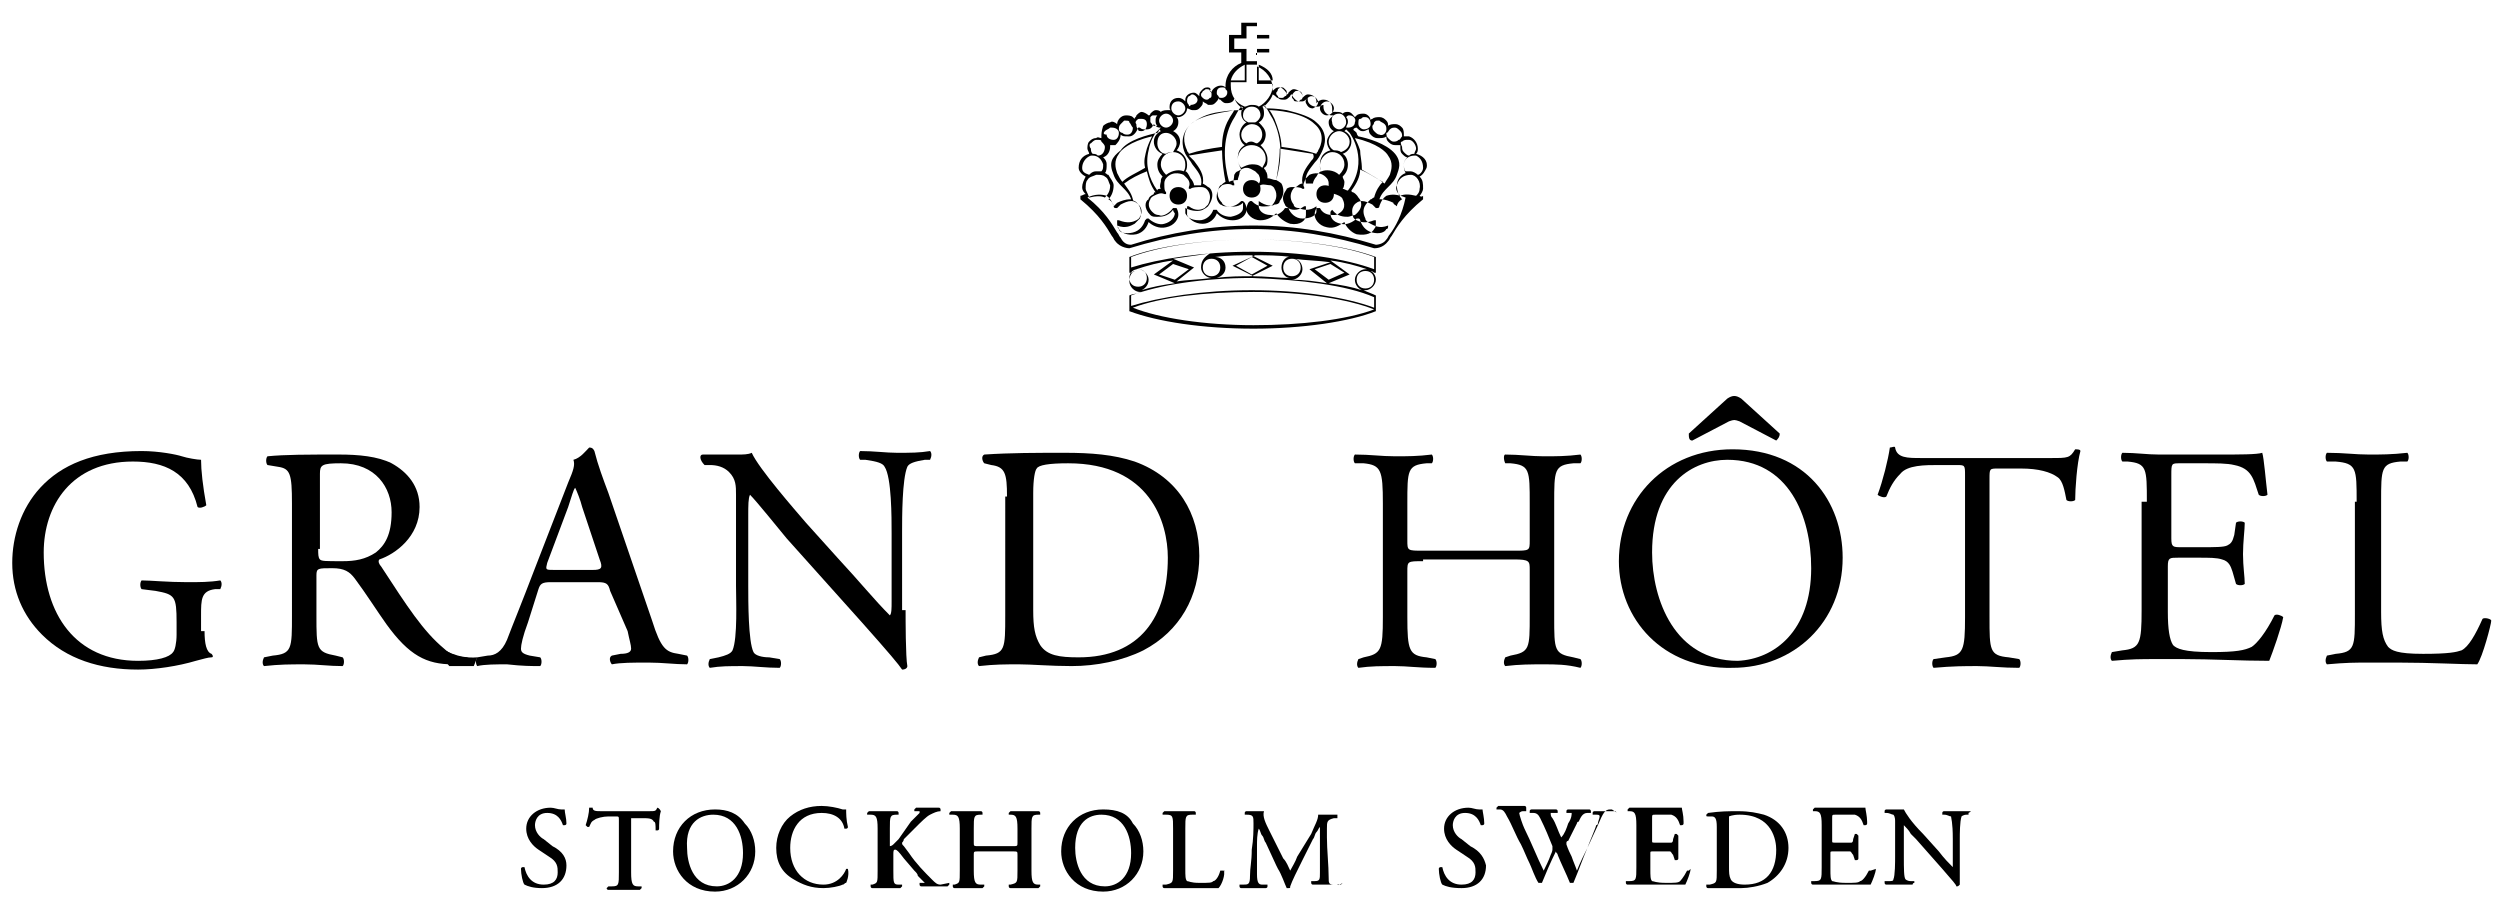<?xml version="1.0" encoding="utf-8"?>
<!-- Generator: Adobe Illustrator 22.1.0, SVG Export Plug-In . SVG Version: 6.00 Build 0)  -->
<svg version="1.1" id="Layer_1" xmlns="http://www.w3.org/2000/svg" xmlns:xlink="http://www.w3.org/1999/xlink" x="0px" y="0px"
	 viewBox="0 0 143 52" style="enable-background:new 0 0 143 52;" xml:space="preserve">
<path d="M31.6,48.4L31.1,48c-0.2-0.1-0.5-0.4-0.5-0.8c0-0.2,0.1-0.7,0.7-0.7c0.6,0,0.8,0.4,0.9,0.7l0,0c0,0,0.1,0,0.1,0
	c0,0,0.1,0,0.1-0.1l0,0v0c0-0.3-0.1-0.6-0.1-0.8l0,0h0c0,0-0.1,0-0.2,0c-0.2,0-0.4-0.1-0.6-0.1c-0.8,0-1.4,0.5-1.4,1.2
	c0,0.6,0.4,1,0.7,1.2l0.6,0.4c0.5,0.3,0.5,0.6,0.5,0.9c0,0.4-0.2,0.7-0.8,0.7c-0.7,0-1-0.5-1.1-1l0,0c0,0,0,0-0.1,0c0,0,0,0,0,0
	c0,0-0.1,0-0.1,0.1l0,0v0c0,0.3,0.1,0.8,0.2,0.9l0,0l0,0c0.2,0.1,0.5,0.2,1,0.2c0.9,0,1.4-0.5,1.4-1.3
	C32.4,49.1,32.2,48.7,31.6,48.4"/>
<path d="M37.6,46.2L37.6,46.2L37.6,46.2c-0.1,0.2-0.1,0.2-0.5,0.2h-2.7h0c-0.3,0-0.5,0-0.5-0.2l0,0l0,0c0,0-0.1,0-0.2,0l0,0l0,0
	c0,0.3-0.1,0.7-0.2,1l0,0l0,0c0,0,0.1,0.1,0.1,0.1c0,0,0.1,0,0.1,0l0,0l0,0c0.1-0.2,0.1-0.3,0.3-0.4c0.1-0.1,0.5-0.2,0.8-0.2h0.4
	c0.2,0,0.2,0,0.2,0.2v3c0,0.7,0,0.8-0.4,0.8l-0.2,0l0,0c0,0-0.1,0.1-0.1,0.1c0,0,0,0.1,0.1,0.1l0,0c0.4,0,0.7,0,0.9,0
	c0.3,0,0.5,0,0.9,0h0l0,0c0,0,0.1-0.1,0.1-0.1c0-0.1,0-0.1,0-0.1l-0.2,0c-0.3,0-0.4-0.1-0.4-0.8v-3c0-0.1,0-0.1,0-0.1
	c0,0,0.1,0,0.1,0h0.5c0.4,0,0.6,0,0.7,0.2c0.1,0,0.1,0.2,0.1,0.5l0,0l0,0c0,0,0.1,0,0.1,0c0,0,0.1,0,0.1-0.1l0,0l0,0
	c0-0.2,0-0.7,0.1-1l0,0l0,0C37.7,46.2,37.6,46.2,37.6,46.2"/>
<path d="M40.8,46.6c1.3,0,1.7,1.2,1.7,2.2c0,1.4-0.8,1.9-1.5,1.9c-1.4,0-1.7-1.4-1.7-2.2C39.2,47,40.1,46.6,40.8,46.6 M40.9,46.3
	c-1.4,0-2.4,1-2.4,2.4c0,1.1,0.8,2.3,2.4,2.3c1.3,0,2.3-1,2.3-2.3c0-0.6-0.2-1.2-0.6-1.6C42.2,46.5,41.6,46.3,40.9,46.3"/>
<path d="M48.5,49.7c0,0-0.1,0-0.1,0l0,0l0,0c-0.1,0.3-0.5,0.9-1.3,0.9c-1.1,0-1.9-0.8-1.9-2.1c0-1,0.5-2,1.8-2
	c0.7,0,1.2,0.3,1.3,0.9l0,0l0,0c0,0,0.1,0,0.1,0c0,0,0.1,0,0.1-0.1l0,0l0,0c-0.1-0.4-0.1-0.8-0.1-1l0,0l0,0c0,0-0.1,0-0.2,0l0,0
	c-0.3-0.1-0.8-0.2-1.2-0.2c-0.7,0-1.3,0.2-1.8,0.6c-0.5,0.4-0.8,1.1-0.8,1.8c0,0.8,0.3,1.4,1,1.8c0.5,0.3,1,0.5,1.7,0.5
	c0.4,0,0.9-0.1,1.1-0.2c0.1,0,0.1-0.1,0.2-0.1l0,0l0,0C48.4,50.5,48.6,50.1,48.5,49.7l0.1,0.1L48.5,49.7
	C48.6,49.7,48.6,49.7,48.5,49.7"/>
<path d="M53.8,50.6c-0.2,0-0.3-0.1-0.5-0.3c-0.4-0.4-0.9-0.9-1.3-1.5l-0.3-0.4c-0.1-0.1-0.1-0.1-0.1-0.2c0,0,0.1-0.1,0.1-0.2
	l0.6-0.6c0.4-0.4,0.7-0.7,0.9-0.8c0.2-0.1,0.4-0.2,0.6-0.2l0,0l0,0c0,0,0-0.1,0-0.1s0-0.1-0.1-0.1l0,0h0c-0.2,0-0.4,0-0.6,0
	c-0.2,0-0.5,0-0.7,0h0l0,0c0,0-0.1,0.1-0.1,0.1c0,0,0,0.1,0,0.1l0,0l0.2,0c0.1,0,0.1,0,0.1,0c0,0,0,0,0,0.1
	c-0.1,0.1-0.4,0.4-0.5,0.5L51.4,48c0,0-0.1,0.1-0.1,0.1c-0.1,0.1-0.2,0.2-0.2,0.2c0,0-0.1,0.1-0.2,0.1c0,0,0,0,0-0.2v-0.8
	c0-0.7,0-0.8,0.4-0.8l0.1,0l0,0c0,0,0-0.1,0-0.1c0,0,0-0.1-0.1-0.1l0,0h0c-0.3,0-0.5,0-0.8,0c-0.3,0-0.5,0-0.8,0h0l0,0
	c0,0-0.1,0.1-0.1,0.1c0,0.1,0,0.1,0,0.1l0,0l0.2,0c0.3,0,0.4,0.1,0.4,0.8v2.4c0,0.7,0,0.7-0.3,0.8l-0.1,0l0,0c0,0,0,0.1,0,0.1
	c0,0,0,0.1,0.1,0.1l0,0h0c0.3,0,0.5,0,0.8,0c0.3,0,0.5,0,0.8,0h0l0,0c0,0,0.1-0.1,0.1-0.1c0-0.1,0-0.1,0-0.1l-0.2,0
	c-0.3,0-0.3-0.1-0.3-0.8v-0.9c0-0.2,0-0.3,0.1-0.3c0.1,0,0.2,0.1,0.5,0.5l0.6,0.7c0.1,0.1,0.2,0.2,0.2,0.3c0.1,0.1,0.2,0.2,0.3,0.3
	l0,0c0,0,0.1,0.1,0.1,0.1c0,0,0,0-0.1,0l-0.2,0l0,0c0,0,0,0.1,0,0.1c0,0,0,0.1,0.1,0.1l0,0c0.3,0,0.5,0,0.8,0c0.3,0,0.6,0,0.7,0h0
	l0,0c0,0,0.1-0.1,0.1-0.1c0-0.1,0-0.1,0-0.1L53.8,50.6z"/>
<path d="M59.4,50.6c-0.3,0-0.4-0.1-0.4-0.8v-2.4c0-0.7,0-0.8,0.4-0.8l0.1,0h0l0,0c0,0,0-0.1,0-0.1c0,0,0-0.1-0.1-0.1l0,0h0
	c-0.3,0-0.5,0-0.8,0c-0.3,0-0.5,0-0.8,0h0l0,0c0,0-0.1,0.1-0.1,0.1c0,0.1,0,0.1,0,0.1l0.1,0c0.3,0,0.4,0.1,0.4,0.8v0.8
	c0,0.2,0,0.2-0.3,0.2h-1.9c-0.3,0-0.3,0-0.3-0.2v-0.8c0-0.7,0-0.8,0.4-0.8l0.1,0l0,0c0,0,0-0.1,0-0.1c0,0,0-0.1-0.1-0.1l0,0h0
	c-0.3,0-0.5,0-0.8,0c-0.2,0-0.3,0-0.5,0c-0.1,0-0.2,0-0.4,0l0,0c0,0-0.1,0.1-0.1,0.1c0,0.1,0,0.1,0,0.1l0,0l0.2,0
	c0.3,0,0.4,0.1,0.4,0.8v2.4c0,0.7,0,0.7-0.3,0.8l-0.1,0l0,0c0,0,0,0.1,0,0.1c0,0,0,0.1,0.1,0.1l0,0c0.1,0,0.2,0,0.3,0
	c0.2,0,0.3,0,0.5,0c0.2,0,0.5,0,0.8,0l0,0c0,0,0.1-0.1,0.1-0.1c0-0.1,0-0.1,0-0.1l-0.2,0c-0.3,0-0.4-0.1-0.4-0.8v-0.9
	c0-0.2,0-0.2,0.3-0.2h1.9c0.3,0,0.3,0,0.3,0.2v0.9c0,0.7,0,0.7-0.4,0.8l-0.1,0l0,0c0,0,0,0.1,0,0.1c0,0,0,0.1,0.1,0.1l0,0h0
	c0.3,0,0.5,0,0.8,0c0.3,0,0.5,0,0.8,0h0l0,0c0,0,0.1-0.1,0.1-0.1c0-0.1,0-0.1,0-0.1L59.4,50.6z"/>
<path d="M63,46.6c1.3,0,1.7,1.2,1.7,2.2c0,1.4-0.8,1.9-1.5,1.9c-1.4,0-1.7-1.4-1.7-2.2C61.5,47,62.3,46.6,63,46.6 M63.1,46.3
	c-1.4,0-2.4,1-2.4,2.4c0,1.1,0.8,2.3,2.4,2.3c1.3,0,2.3-1,2.3-2.3c0-0.6-0.2-1.2-0.6-1.6C64.5,46.5,63.9,46.3,63.1,46.3"/>
<path d="M70,49.8c-0.1,0-0.1,0-0.2,0l0,0c-0.1,0.4-0.3,0.6-0.4,0.6c-0.1,0.1-0.2,0.1-0.8,0.1c-0.5,0-0.6-0.1-0.7-0.1
	c-0.1-0.1-0.1-0.3-0.1-0.7v-2.3c0-0.7,0-0.8,0.4-0.8l0.2,0l0,0c0,0,0-0.1,0-0.1c0,0,0-0.1-0.1-0.1l0,0l0,0c-0.3,0-0.6,0-0.8,0
	c-0.3,0-0.5,0-0.9,0l0,0c0,0-0.1,0.1-0.1,0.1c0,0.1,0,0.1,0,0.1l0,0l0.2,0c0.4,0,0.4,0.1,0.4,0.8v2.4c0,0.7,0,0.7-0.4,0.8l-0.2,0
	l0,0l0,0c0,0,0,0.1,0,0.1c0,0,0,0.1,0.1,0.1l0,0c0.4,0,0.6,0,0.9,0h0.6c0.7,0,1.3,0,1.6,0l0,0l0,0C69.9,50.6,70.1,50,70,49.8
	C70.1,49.9,70.1,49.8,70,49.8"/>
<path d="M76.5,50.6l-0.2,0c-0.3,0-0.3-0.1-0.3-0.4l0,0c0-0.7-0.1-1.6-0.1-2.3c0-0.2,0-0.4,0-0.5c0-0.4,0-0.5,0.4-0.6l0.2,0l0,0
	c0,0,0-0.1,0-0.1c0,0,0-0.1,0-0.1l0,0h0c-0.2,0-0.4,0-0.6,0c-0.1,0-0.3,0-0.5,0l0,0l0,0c0,0.3-0.2,0.6-0.4,1.1L74.2,49
	c-0.1,0.3-0.3,0.6-0.4,0.8c-0.1-0.2-0.2-0.5-0.4-0.7l-0.8-1.6c-0.2-0.4-0.4-0.8-0.3-1.1l0,0l0,0c-0.2,0-0.4,0-0.5,0
	c-0.2,0-0.3,0-0.5,0h0l0,0c0,0-0.1,0-0.1,0.1c0,0,0,0.1,0,0.1l0,0l0.1,0c0.4,0,0.4,0.1,0.4,0.5c0,0.3,0,0.9-0.1,1.5
	c0,0.7-0.1,1-0.1,1.5c0,0.5-0.1,0.5-0.4,0.5l-0.2,0l0,0c0,0,0,0.1,0,0.1c0,0,0,0.1,0.1,0.1l0,0l0,0c0.2,0,0.5,0,0.7,0
	c0.2,0,0.5,0,0.7,0l0,0l0,0c0,0,0.1,0,0.1-0.1c0,0,0-0.1,0-0.1l0,0l-0.3,0c-0.2,0-0.3-0.1-0.3-0.6c0-0.5,0-1.1,0-1.6
	c0-0.3,0-0.7,0.1-1c0.1,0.1,0.1,0.3,0.2,0.4c0.1,0.1,0.1,0.3,0.2,0.4l0.6,1.3l0.1,0.2c0.2,0.3,0.4,0.9,0.5,1.1l0,0c0,0,0.1,0,0.1,0
	c0.1,0,0.1,0,0.1-0.1c0.1-0.3,0.4-0.9,0.7-1.5l0.6-1.2c0.1-0.1,0.1-0.3,0.2-0.4c0.1-0.1,0.1-0.2,0.2-0.3l0,2.6c0,0.4,0,0.5-0.3,0.5
	l-0.2,0l0,0l0,0c0,0,0,0.1,0,0.1c0,0,0,0.1,0.1,0.1l0,0l0,0c0.3,0,0.6,0,0.8,0c0.2,0,0.5,0,0.8,0l0,0l0,0c0,0,0.1-0.1,0.1-0.1
	C76.5,50.7,76.5,50.6,76.5,50.6L76.5,50.6z"/>
<path d="M84.1,48.4L83.6,48c-0.2-0.1-0.5-0.4-0.5-0.8c0-0.2,0.1-0.7,0.7-0.7c0.6,0,0.8,0.4,0.9,0.7l0,0c0,0,0.1,0,0.1,0
	c0,0,0.1,0,0.1-0.1l0,0v0c0-0.3-0.1-0.7-0.1-0.8l0,0h0c0,0-0.1,0-0.2,0c-0.2,0-0.4-0.1-0.6-0.1c-0.8,0-1.4,0.5-1.4,1.2
	c0,0.6,0.4,1,0.7,1.2l0.6,0.4c0.5,0.3,0.5,0.6,0.5,0.9c0,0.4-0.2,0.7-0.8,0.7c-0.7,0-1-0.5-1.1-1l0,0c0,0,0,0-0.1,0
	c0,0-0.1,0-0.1,0.1l0,0l0,0c0,0.3,0.1,0.8,0.2,0.9l0,0l0,0c0.2,0.1,0.5,0.2,1.1,0.2c0.9,0,1.4-0.5,1.4-1.3
	C84.9,49.1,84.7,48.7,84.1,48.4"/>
<path d="M92.4,46.4L92.4,46.4c-0.2,0-0.4,0-0.6,0c-0.2,0-0.4,0-0.6,0l0,0l0,0c0,0-0.1,0-0.1,0.1c0,0,0,0.1,0,0.1l0,0l0.2,0
	c0.1,0,0.2,0,0.2,0.1c0,0.1-0.1,0.3-0.1,0.4c0,0,0,0.1-0.1,0.1c0,0.1-0.4,1-0.5,1.3c-0.2,0.4-0.4,0.8-0.6,1.3
	c-0.1-0.3-0.2-0.5-0.3-0.8c-0.1-0.2-0.2-0.4-0.3-0.7c0-0.1,0-0.1,0-0.1c0,0,0-0.1,0.1-0.1c0.1-0.2,0.4-0.8,0.5-1c0,0,0-0.1,0.1-0.1
	c0.1-0.2,0.2-0.5,0.5-0.5l0.2,0l0,0c0,0,0-0.1,0-0.1c0,0,0-0.1-0.1-0.1l0,0l0,0c-0.2,0-0.4,0-0.6,0c-0.2,0-0.4,0-0.6,0l0,0l0,0
	c0,0-0.1,0-0.1,0.1c0,0,0,0.1,0,0.1l0,0l0.2,0c0.1,0,0.1,0,0.1,0c0,0.1,0,0.3-0.2,0.6c-0.1,0.3-0.2,0.6-0.4,0.8
	c-0.2-0.4-0.3-0.8-0.5-1.1c-0.1-0.1-0.1-0.2-0.1-0.3c0,0,0.1,0,0.2,0l0.2,0l0,0c0,0,0-0.1,0-0.1c0,0,0-0.1-0.1-0.1l0,0l0,0
	c-0.2,0-0.4,0-0.7,0c-0.3,0-0.5,0-0.7,0l0,0l0,0c0,0-0.1,0-0.1,0.1c0,0,0,0.1,0,0.1l0,0l0.2,0c0.2,0,0.3,0.1,0.4,0.3
	c0.3,0.6,0.5,1.1,0.7,1.6c0,0.1,0,0.1,0,0.2c0,0,0,0.1-0.1,0.3c-0.1,0.3-0.3,0.7-0.4,0.9l0,0c-0.4-0.8-0.7-1.6-1.1-2.4
	c-0.1-0.2-0.3-0.8-0.3-0.9c0,0,0.1-0.1,0.2-0.1l0.2,0l0,0c0,0,0-0.1,0-0.2c0,0,0-0.1-0.1-0.1l0,0l0,0c-0.2,0-0.6,0-0.8,0
	c-0.2,0-0.5,0-0.7,0l0,0l0,0c0,0-0.1,0.1-0.1,0.1c0,0,0,0.1,0,0.1l0,0l0.2,0c0.2,0,0.3,0.2,0.4,0.4l0,0c0.3,0.5,0.5,1.1,0.8,1.6
	c0.2,0.4,0.3,0.7,0.5,1.1c0.1,0.2,0.3,0.8,0.5,1.1l0,0l0,0c0.1,0,0.2,0,0.2,0l0,0l0,0c0.2-0.5,0.5-1.2,0.8-1.8
	c0,0.1,0.1,0.1,0.1,0.2c0.2,0.5,0.5,1.1,0.7,1.6l0,0l0,0c0,0,0.1,0,0.1,0c0,0,0.1,0,0.1,0l0,0l0,0c0.3-0.7,0.5-1.3,0.8-2l0.6-1.3
	c0.3-0.7,0.4-0.9,0.7-0.9l0.1,0l0,0C92.5,46.5,92.5,46.5,92.4,46.4C92.5,46.4,92.5,46.4,92.4,46.4L92.4,46.4z"/>
<path d="M96.6,49.8c0,0-0.1,0-0.1,0l0,0c-0.2,0.4-0.4,0.6-0.4,0.6c-0.1,0.1-0.3,0.1-0.8,0.1c-0.6,0-0.7-0.1-0.8-0.1
	c-0.1-0.1-0.1-0.3-0.1-0.7v-0.9c0-0.1,0-0.1,0.2-0.1h0.4c0.2,0,0.4,0,0.5,0c0.1,0,0.1,0.1,0.2,0.2l0.1,0.3l0,0c0,0,0.1,0,0.1,0
	c0,0,0.1,0,0.1-0.1l0,0v0c0-0.1,0-0.1,0-0.2c0-0.1,0-0.3,0-0.4c0-0.1,0-0.3,0-0.4c0-0.1,0-0.2,0-0.3v0l0,0c0,0-0.1-0.1-0.1-0.1
	c0,0-0.1,0-0.1,0l0,0l-0.1,0.3c0,0.2-0.1,0.2-0.1,0.2c-0.1,0-0.3,0-0.5,0h-0.4c-0.2,0-0.2,0-0.2-0.1v-1.3c0-0.2,0-0.2,0.2-0.2H95
	c0.3,0,0.5,0,0.6,0c0.3,0.1,0.4,0.3,0.5,0.6l0,0l0,0c0,0,0.1,0,0.1,0c0,0,0.1,0,0.1-0.1l0,0l0-0.1c0-0.4-0.1-0.7-0.1-0.8l0,0l0,0
	c-0.1,0-0.5,0-0.9,0H94c-0.3,0-0.5,0-0.8,0h0l0,0c0,0-0.1,0.1-0.1,0.1c0,0.1,0,0.1,0,0.1l0.1,0c0.3,0,0.4,0.1,0.4,0.8v2.4
	c0,0.7,0,0.8-0.4,0.8l-0.2,0l0,0c0,0,0,0.1,0,0.1c0,0,0,0.1,0.1,0.1l0,0c0.4,0,0.6,0,0.9,0h0.6c0.6,0,1.2,0,1.8,0l0,0l0,0
	c0.1-0.2,0.3-0.7,0.3-0.9l0,0L96.6,49.8C96.7,49.8,96.7,49.8,96.6,49.8"/>
<path d="M101.6,48.6c0,1.3-0.6,2-1.8,2c-0.4,0-0.7-0.1-0.8-0.3c-0.1-0.2-0.1-0.4-0.1-0.7v-2.4c0-0.1,0-0.4,0-0.5
	c0,0,0.2-0.1,0.6-0.1C101.4,46.6,101.6,48.1,101.6,48.6 M100.9,46.6c-0.4-0.1-0.8-0.2-1.5-0.2c-0.5,0-1,0-1.7,0.1l0,0
	c0,0-0.1,0.1-0.1,0.1c0,0.1,0,0.1,0.1,0.1l0.2,0c0.2,0,0.3,0.1,0.3,0.6v2.5c0,0.7,0,0.7-0.4,0.8l-0.2,0l0,0c0,0,0,0.1,0,0.1
	c0,0,0,0.1,0.1,0.1l0,0l0,0c0.3,0,0.5,0,0.8,0c0.1,0,0.2,0,0.4,0c0.2,0,0.5,0,0.7,0c0.4,0,1-0.1,1.5-0.3c0.7-0.4,1.2-1.1,1.2-2
	C102.3,47.6,101.8,46.9,100.9,46.6"/>
<path d="M107,49.8c0,0-0.1,0-0.1,0l0,0c-0.2,0.4-0.4,0.6-0.5,0.6c-0.1,0.1-0.3,0.1-0.8,0.1c-0.6,0-0.7-0.1-0.8-0.1
	c-0.1-0.1-0.1-0.3-0.1-0.7v-0.9c0-0.1,0-0.1,0.2-0.1h0.4c0.2,0,0.4,0,0.5,0c0.1,0,0.1,0.1,0.2,0.2l0.1,0.3l0,0c0,0,0.1,0,0.1,0
	c0,0,0.1,0,0.1-0.1l0,0v0c0-0.1,0-0.1,0-0.2c0-0.1,0-0.3,0-0.4c0-0.1,0-0.3,0-0.4c0-0.1,0-0.2,0-0.3v0l0,0c0,0-0.1-0.1-0.1-0.1
	c0,0-0.1,0-0.1,0l0,0l-0.1,0.3c0,0.2-0.1,0.2-0.1,0.2c-0.1,0-0.3,0-0.5,0h-0.4c-0.2,0-0.2,0-0.2-0.1v-1.3c0-0.2,0-0.2,0.2-0.2h0.5
	c0.3,0,0.5,0,0.6,0c0.3,0.1,0.4,0.3,0.5,0.6l0,0l0,0c0,0,0.1,0,0.1,0c0,0,0.1,0,0.1-0.1l0,0l0-0.1c0-0.3-0.1-0.7-0.1-0.8l0,0l0,0
	c-0.1,0-0.5,0-0.9,0h-1.2c-0.3,0-0.5,0-0.8,0h0l0,0c0,0-0.1,0.1-0.1,0.1c0,0.1,0,0.1,0,0.1l0.1,0c0.3,0,0.4,0.1,0.4,0.8v2.4
	c0,0.7,0,0.8-0.4,0.8l-0.2,0l0,0c0,0,0,0.1,0,0.1c0,0,0,0.1,0.1,0.1l0,0c0.4,0,0.6,0,0.9,0h0.6c0.6,0,1.2,0,1.8,0l0,0l0,0
	c0.1-0.2,0.3-0.7,0.3-0.9l0,0L107,49.8C107,49.8,107,49.8,107,49.8"/>
<path d="M112.7,46.4L112.7,46.4L112.7,46.4c-0.3,0-0.4,0-0.7,0c-0.3,0-0.5,0-0.8,0l0,0c0,0-0.1,0-0.1,0.1c0,0.1,0,0.1,0,0.1l0,0
	l0.1,0c0.2,0,0.3,0.1,0.4,0.1c0,0.1,0.1,0.3,0.1,1.3v1.4c0,0.1,0,0.2,0,0.2c-0.2-0.2-0.5-0.5-0.8-0.9l-0.9-1c-0.7-0.7-1-1.2-1.1-1.4
	l0,0l0,0c-0.1,0-0.2,0-0.3,0c-0.1,0-0.5,0-0.7,0h0l0,0c0,0-0.1,0-0.1,0.1c0,0.1,0,0.1,0,0.1l0,0l0.1,0c0.2,0,0.3,0.1,0.4,0.1
	c0.1,0.1,0.1,0.3,0.1,0.4v2c0,0.3,0,1.1-0.1,1.3c0,0.1-0.1,0.1-0.3,0.1l-0.2,0l0,0c0,0,0,0.1,0,0.1s0,0.1,0.1,0.1l0,0h0
	c0.2,0,0.4,0,0.7,0c0.2,0,0.4,0,0.8,0h0l0,0c0,0,0-0.1,0.1-0.1c0,0,0-0.1,0-0.1l0,0l-0.2,0c-0.2,0-0.3-0.1-0.3-0.1
	c-0.1-0.1-0.1-0.6-0.1-1.3v-1.4c0-0.1,0-0.3,0-0.4c0.1,0.1,0.3,0.3,0.4,0.5c0.1,0.1,0.2,0.2,0.3,0.3l1.5,1.7c0.6,0.7,0.8,0.9,0.8,1
	l0,0h0c0.1,0,0.1,0,0.2-0.1l0,0l0,0c0-0.1,0-0.3,0-1.2v-1.6V48c0-0.3,0-1,0.1-1.3c0,0,0.1-0.1,0.3-0.1l0.1,0l0,0c0,0,0-0.1,0-0.1
	C112.8,46.4,112.7,46.4,112.7,46.4"/>
<path d="M11.7,36.1c0,0.7,0.1,1.2,0.4,1.3c0.1,0.1,0.1,0.2,0,0.2c-0.2,0-0.5,0.1-0.9,0.2c-1,0.3-2.3,0.5-3.3,0.5
	c-2.2,0-4.1-0.6-5.5-2c-1.1-1.1-1.7-2.5-1.7-4.1c0-1.5,0.5-3.1,1.6-4.3c1.2-1.3,3-2.1,5.8-2.1c1,0,2,0.2,2.3,0.3
	c0.3,0.1,0.9,0.2,1.1,0.2c0,0.6,0.1,1.5,0.3,2.6c-0.1,0.1-0.4,0.2-0.5,0.1c-0.5-2-1.9-2.6-3.7-2.6c-3.5,0-5.1,2.5-5.1,5.2
	c0,3.5,1.8,6.2,5.4,6.2c1.1,0,1.8-0.2,2-0.5c0.1-0.1,0.2-0.5,0.2-1v-0.7c0-1.5-0.1-1.6-1.2-1.8l-0.8-0.1c-0.1-0.1-0.1-0.4,0-0.5
	c0.5,0,1.5,0.1,2.6,0.1c0.7,0,1.3,0,1.9-0.1c0.1,0.1,0.1,0.3,0,0.5l-0.3,0c-0.8,0.1-0.8,0.6-0.8,1.5V36.1z"/>
<path d="M18.2,31.4c0,0.3,0,0.5,0.1,0.6c0.1,0.1,0.3,0.1,1.3,0.1c0.7,0,1.3-0.1,1.9-0.5c0.5-0.4,0.9-1,0.9-2.3
	c0-1.4-0.9-2.8-2.9-2.8c-1.1,0-1.2,0.1-1.2,0.6V31.4z M16.7,28.8c0-1.7-0.1-2-0.8-2.1l-0.6-0.1c-0.1-0.1-0.1-0.4,0-0.5
	c1-0.1,2.3-0.1,4.1-0.1c1.1,0,2.2,0.1,3,0.5C23.3,27,24,27.8,24,29c0,1.7-1.4,2.7-2.3,3c-0.1,0.1,0,0.3,0.1,0.4
	c1.5,2.3,2.4,3.7,3.6,4.7c0.3,0.3,0.8,0.5,1.3,0.5c0.1,0,0.1,0.2,0,0.3c-0.2,0.1-0.5,0.1-0.8,0.1c-1.5,0-2.5-0.5-3.8-2.3
	c-0.5-0.7-1.2-1.8-1.8-2.6c-0.3-0.4-0.6-0.6-1.3-0.6c-0.8,0-0.9,0-0.9,0.4v2.3c0,1.9,0,2.1,1.1,2.3l0.4,0.1c0.1,0.1,0.1,0.4,0,0.5
	c-0.8,0-1.4-0.1-2.2-0.1c-0.8,0-1.4,0-2.3,0.1c-0.1-0.1-0.1-0.3,0-0.5l0.5-0.1c1.1-0.1,1.1-0.4,1.1-2.3V28.8z"/>
<path d="M31.3,32.2c-0.1,0.4-0.1,0.4,0.4,0.4h2.2c0.5,0,0.6-0.1,0.4-0.6l-1-3c-0.1-0.4-0.3-0.9-0.4-1.1h0c-0.1,0.1-0.2,0.5-0.4,1.1
	L31.3,32.2z M34.9,33.8c-0.1-0.4-0.2-0.5-0.7-0.5h-2.7c-0.5,0-0.6,0.1-0.7,0.4l-0.6,1.9c-0.3,0.8-0.4,1.3-0.4,1.5
	c0,0.2,0.1,0.3,0.5,0.4l0.6,0.1c0.1,0.1,0.1,0.4,0,0.5c-0.5,0-1,0-1.9-0.1c-0.6,0-1.3,0-1.7,0.1c-0.1-0.1-0.1-0.4,0-0.5l0.6-0.1
	c0.4,0,0.8-0.2,1.1-0.9c0.3-0.8,0.8-2,1.6-4.1l1.9-4.9c0.3-0.7,0.4-1,0.3-1.3c0.4-0.1,0.7-0.5,0.9-0.7c0.1,0,0.2,0,0.3,0.2
	c0.2,0.8,0.5,1.6,0.8,2.4l2.5,7.3c0.5,1.6,0.8,1.8,1.5,1.9l0.5,0.1c0.1,0.1,0.1,0.4,0,0.5c-0.7,0-1.4-0.1-2.2-0.1
	c-0.9,0-1.6,0-2.1,0.1c-0.1-0.1-0.2-0.4,0-0.5l0.5-0.1c0.4,0,0.6-0.1,0.6-0.3c0-0.2-0.1-0.5-0.2-1L34.9,33.8z"/>
<path d="M51.8,34.9c0,0.5,0,2.7,0.1,3.2c0,0.1-0.1,0.2-0.3,0.2c-0.2-0.3-0.7-0.9-2.3-2.7L45,30.8c-0.5-0.6-1.7-2.1-2.1-2.5h0
	c-0.1,0.2-0.1,0.6-0.1,1.2v4c0,0.9,0,3.2,0.3,3.8c0.1,0.2,0.5,0.3,0.9,0.3l0.6,0.1c0.1,0.1,0.1,0.4,0,0.5c-0.8,0-1.5-0.1-2.1-0.1
	c-0.8,0-1.3,0-1.9,0.1c-0.1-0.1-0.1-0.3,0-0.5l0.5-0.1c0.4-0.1,0.7-0.2,0.8-0.4c0.3-0.7,0.2-2.9,0.2-3.7v-5.2c0-0.5,0-0.9-0.4-1.3
	c-0.3-0.3-0.7-0.4-1.1-0.4l-0.3,0C40,26.3,40,26,40.2,26C41,26,41.9,26,42.2,26c0.3,0,0.6,0,0.8-0.1c0.4,0.9,2.5,3.3,3.1,4l1.8,2
	c1.3,1.4,2.1,2.4,3,3.3h0c0.1-0.1,0.1-0.4,0.1-0.8v-3.9c0-0.9,0-3.2-0.4-3.8c-0.1-0.2-0.4-0.3-1.1-0.4l-0.3,0
	c-0.1-0.1-0.1-0.4,0-0.5c0.8,0,1.5,0.1,2.1,0.1c0.8,0,1.3,0,1.9-0.1c0.1,0.1,0.1,0.3,0,0.5l-0.3,0c-0.6,0.1-0.9,0.2-1,0.4
	c-0.3,0.7-0.3,2.9-0.3,3.7V34.9z"/>
<path d="M59.1,34.9c0,1,0.1,1.5,0.4,2c0.4,0.6,1.1,0.7,2.2,0.7c3.5,0,5.1-2.3,5.1-5.7c0-2-1-5.4-5.7-5.4c-1.1,0-1.7,0.1-1.8,0.3
	c-0.1,0.1-0.2,0.6-0.2,1.4V34.9z M57.6,28.4c0-1.3-0.1-1.7-0.9-1.8l-0.4-0.1c-0.1-0.1-0.2-0.4,0-0.5c1.5-0.1,3-0.1,4.6-0.1
	c1.5,0,2.8,0.1,4,0.5c2.5,0.9,3.7,3,3.7,5.4c0,2.3-1.1,4.3-3.2,5.4c-1.2,0.6-2.7,0.9-4.1,0.9c-1.2,0-2.3-0.1-3-0.1
	c-0.8,0-1.4,0-2.3,0.1c-0.1-0.1-0.1-0.3,0-0.5l0.4-0.1c1.1-0.1,1.1-0.4,1.1-2.3V28.4z"/>
<path d="M81.4,32.1c-0.9,0-0.9,0-0.9,0.6v2.6c0,1.9,0.1,2.2,1.1,2.3l0.5,0.1c0.1,0.1,0.1,0.4,0,0.5c-1,0-1.6-0.1-2.3-0.1
	c-0.8,0-1.4,0-2.1,0.1c-0.1-0.1-0.1-0.3,0-0.5l0.3-0.1c1-0.2,1.1-0.4,1.1-2.3v-6.5c0-1.9-0.1-2.2-1.1-2.3l-0.5,0
	c-0.1-0.1-0.1-0.4,0-0.5c0.9,0,1.5,0.1,2.3,0.1c0.7,0,1.3,0,2.1-0.1c0.1,0.1,0.1,0.4,0,0.5l-0.3,0c-1.1,0.1-1.1,0.4-1.1,2.3v2.1
	c0,0.6,0,0.6,0.9,0.6h5.2c0.9,0,0.9,0,0.9-0.6v-2.1c0-1.9,0-2.2-1.1-2.3l-0.3,0C86,26.3,86,26,86.1,26c0.8,0,1.5,0.1,2.2,0.1
	c0.7,0,1.3,0,2.1-0.1c0.1,0.1,0.1,0.4,0,0.5l-0.4,0c-1.1,0.1-1.1,0.4-1.1,2.3v6.5c0,1.9,0,2.1,1.1,2.3l0.4,0.1
	c0.1,0.1,0.1,0.4,0,0.5C89.6,38,89,38,88.3,38c-0.7,0-1.4,0-2.2,0.1c-0.1-0.1-0.1-0.3,0-0.5l0.3-0.1c1.1-0.2,1.1-0.4,1.1-2.3v-2.6
	c0-0.5,0-0.6-0.9-0.6H81.4z"/>
<path d="M98.8,22.8c0.3-0.2,0.5-0.2,0.8,0l2.2,2c0,0.2-0.1,0.3-0.2,0.4l-2.1-1.1c-0.3-0.1-0.3-0.1-0.6,0l-2.1,1.1
	c-0.2,0-0.2-0.2-0.2-0.4L98.8,22.8z M103.6,32.5c0-3-1.3-6.2-4.8-6.2c-1.9,0-4.3,1.3-4.3,5.3c0,2.7,1.3,6.2,4.9,6.2
	C101.5,37.7,103.6,36.1,103.6,32.5 M92.6,32.1c0-3.6,2.7-6.4,6.5-6.4c4.2,0,6.3,3,6.3,6.2c0,3.7-2.8,6.3-6.3,6.3
	C95.1,38.3,92.6,35.4,92.6,32.1"/>
<path d="M113.8,35.3c0,1.9,0,2.2,1.1,2.3l0.6,0.1c0.1,0.1,0.1,0.4,0,0.5c-1,0-1.7-0.1-2.4-0.1c-0.7,0-1.4,0-2.5,0.1
	c-0.1-0.1-0.1-0.4,0-0.5l0.7-0.1c1-0.1,1.1-0.4,1.1-2.3v-8.1c0-0.6,0-0.6-0.5-0.6h-1c-0.8,0-1.8,0-2.2,0.5c-0.4,0.4-0.6,0.8-0.8,1.3
	c-0.1,0.1-0.4,0-0.5-0.1c0.3-0.8,0.6-2,0.7-2.7c0.1,0,0.3-0.1,0.3,0c0.1,0.6,0.7,0.6,1.5,0.6h7.4c1,0,1.1,0,1.4-0.5
	c0.1,0,0.3,0,0.3,0.1c-0.2,0.7-0.3,2.2-0.3,2.8c-0.1,0.1-0.4,0.1-0.5,0c-0.1-0.5-0.2-1.1-0.5-1.3c-0.4-0.3-1.1-0.5-2.1-0.5h-1.3
	c-0.5,0-0.5,0-0.5,0.6V35.3z"/>
<path d="M122.8,28.7c0-1.9,0-2.2-1.1-2.3l-0.3,0c-0.1-0.1-0.1-0.4,0-0.5c0.8,0,1.4,0.1,2.1,0.1h3.4c1.2,0,2.2,0,2.5-0.1
	c0.1,0.3,0.2,1.6,0.3,2.4c-0.1,0.1-0.4,0.1-0.5,0c-0.3-0.9-0.4-1.5-1.4-1.7c-0.4-0.1-1-0.1-1.8-0.1h-1.3c-0.5,0-0.5,0-0.5,0.7v3.6
	c0,0.5,0.1,0.5,0.6,0.5h1.1c0.8,0,1.3,0,1.5-0.1c0.2-0.1,0.3-0.2,0.4-0.6l0.1-0.7c0.1-0.1,0.4-0.1,0.5,0c0,0.4-0.1,1.1-0.1,1.8
	c0,0.7,0.1,1.3,0.1,1.7c-0.1,0.1-0.4,0.1-0.5,0l-0.2-0.7c-0.1-0.3-0.2-0.6-0.6-0.7c-0.3-0.1-0.7-0.1-1.4-0.1h-1.1
	c-0.5,0-0.6,0-0.6,0.5v2.6c0,1,0.1,1.6,0.3,1.9c0.2,0.2,0.6,0.4,2.2,0.4c1.4,0,1.9-0.1,2.3-0.3c0.3-0.2,0.8-0.8,1.3-1.8
	c0.1-0.1,0.4,0,0.5,0.1c-0.1,0.6-0.6,2-0.8,2.5c-1.6,0-3.3-0.1-4.9-0.1h-1.6c-0.8,0-1.4,0-2.5,0.1c-0.1-0.1-0.1-0.3,0-0.5l0.6-0.1
	c1-0.1,1.1-0.4,1.1-2.3V28.7z"/>
<path d="M134.8,28.7c0-1.9,0-2.2-1.2-2.3l-0.5,0c-0.1-0.1-0.1-0.4,0-0.5c1,0,1.6,0.1,2.4,0.1c0.7,0,1.3,0,2.2-0.1
	c0.1,0.1,0.1,0.4,0,0.5l-0.4,0c-1.1,0.1-1.1,0.4-1.1,2.3v6.3c0,1.1,0.1,1.6,0.4,2c0.2,0.2,0.5,0.4,2,0.4c1.5,0,1.9-0.1,2.2-0.2
	c0.4-0.2,0.8-0.9,1.2-1.8c0.1-0.1,0.5,0,0.5,0.1c0,0.2-0.5,2.1-0.8,2.5c-0.9,0-2.7-0.1-4.5-0.1h-1.7c-0.8,0-1.3,0-2.4,0.1
	c-0.1-0.1-0.1-0.3,0-0.5l0.5-0.1c1.1-0.1,1.1-0.4,1.1-2.3V28.7z"/>
<path d="M25.3,37.1c0,0,0.8,0.6,2,0.5l-0.2,0.5l-1.4,0l-0.4-0.5V37.1z"/>
<path d="M78.7,15.6v-0.9l0,0c-1.6-0.6-4.2-1-7.1-1c-2.8,0-5.5,0.4-7,1l0,0v0.9l0.1,0c0.1,0,0.1-0.1,0.2-0.1
	c-0.2,0.1-0.3,0.3-0.3,0.6c0,0.3,0.3,0.6,0.6,0.6c0,0,0.1,0,0.1,0c-0.2,0.1-0.5,0.1-0.7,0.2l0,0v0.1v0.8v0l0,0c1.6,0.6,4.2,1,7.1,1
	c2.8,0,5.5-0.4,7-1l0,0V17v-0.1l0,0c-0.2-0.1-0.5-0.2-0.7-0.3c0,0,0.1,0,0.1,0c0.3,0,0.6-0.3,0.6-0.6c0-0.2-0.1-0.4-0.3-0.5
	c0.1,0,0.2,0.1,0.2,0.1L78.7,15.6z M65.1,16.4c-0.3,0-0.5-0.2-0.5-0.5c0-0.3,0.2-0.5,0.5-0.5s0.5,0.2,0.5,0.5
	C65.6,16.2,65.4,16.4,65.1,16.4 M76.9,15.6L76,16l-0.8-0.6l0.9-0.3L76.9,15.6z M76.1,14.9c0.8,0.1,1.5,0.3,2.1,0.5c0,0-0.1,0-0.1,0
	c-0.3,0-0.6,0.3-0.6,0.6c0,0.3,0.2,0.5,0.4,0.6c-0.6-0.2-1.2-0.3-1.9-0.4l1.2-0.5L76.1,14.9z M74.9,15.4l1,0.8
	c-0.6-0.1-1.3-0.2-2-0.2c0.3,0,0.6-0.3,0.6-0.6c0-0.3-0.2-0.6-0.5-0.6c0.7,0.1,1.4,0.1,2.1,0.2L74.9,15.4z M74.4,15.3
	c0,0.3-0.2,0.5-0.5,0.5c-0.3,0-0.5-0.2-0.5-0.5c0-0.3,0.2-0.5,0.5-0.5C74.2,14.8,74.4,15,74.4,15.3 M73.3,15.3
	c0,0.3,0.2,0.6,0.5,0.6c-0.7,0-1.4-0.1-2.2-0.1l1.2-0.6l-1.2-0.6c0.8,0,1.5,0,2.3,0.1C73.6,14.6,73.3,14.9,73.3,15.3 M72.5,15.2
	l-0.9,0.5l-0.9-0.5l0.9-0.5L72.5,15.2z M70.5,15.2l1.2,0.6h0c-0.7,0-1.5,0-2.1,0.1c0.3-0.1,0.5-0.3,0.5-0.6c0-0.4-0.3-0.6-0.6-0.6
	c0.7-0.1,1.5-0.1,2.3-0.1h0L70.5,15.2z M69.8,15.3c0,0.3-0.2,0.5-0.5,0.5c-0.3,0-0.5-0.2-0.5-0.5c0-0.3,0.2-0.5,0.5-0.5
	C69.6,14.8,69.8,15,69.8,15.3 M68.7,15.3c0,0.3,0.3,0.6,0.6,0.6c-0.7,0.1-1.4,0.1-2,0.2l1-0.8l-1.2-0.5c0.7-0.1,1.4-0.2,2.1-0.3
	C68.9,14.7,68.7,14.9,68.7,15.3 M67.1,15.1l0.9,0.3L67.2,16l-0.9-0.3L67.1,15.1z M66,15.7l1.2,0.5c-0.7,0.1-1.3,0.2-1.9,0.4
	c0.2-0.1,0.4-0.3,0.4-0.6c0-0.3-0.3-0.6-0.6-0.6c0,0-0.1,0-0.1,0c0.6-0.2,1.3-0.4,2.1-0.5L66,15.7z M71.7,18.6c-2.8,0-5.4-0.4-6.9-1
	c1.6-0.6,4.1-0.9,6.9-0.9c2.8,0,5.4,0.4,6.9,1C77,18.3,74.4,18.6,71.7,18.6 M78.6,17v0.6c-1.6-0.6-4.2-1-7-1c-2.8,0-5.3,0.4-6.9,0.9
	v-0.6v0c1.6-0.6,4.1-1,6.9-1C74.4,16,77,16.3,78.6,17 M78.6,16c0,0.3-0.2,0.5-0.5,0.5s-0.5-0.2-0.5-0.5c0-0.3,0.2-0.5,0.5-0.5
	S78.6,15.7,78.6,16 M78.6,15.4c-1.6-0.6-4.2-1-7-1c-2.8,0-5.3,0.4-6.9,0.9v-0.6c1.6-0.6,4.1-1,6.9-1c2.8,0,5.4,0.4,7,1V15.4z"/>
<path d="M81.2,11.2c0.1-0.1,0.2-0.3,0.2-0.4c0-0.3,0-0.5-0.2-0.7c0.2-0.1,0.3-0.3,0.4-0.5c0.1-0.4-0.2-0.7-0.6-0.8
	c0.1-0.1,0.1-0.2,0.1-0.3c0-0.3-0.2-0.6-0.5-0.7c-0.1,0-0.2,0-0.3,0c0,0,0,0,0-0.1c0-0.1,0-0.3-0.1-0.4c-0.1-0.1-0.2-0.2-0.4-0.2
	c-0.1,0-0.3,0-0.4,0.1c0,0,0,0,0,0c0-0.1,0-0.2-0.1-0.3c-0.1-0.1-0.2-0.2-0.4-0.2c-0.1,0-0.3,0-0.4,0.1c0,0-0.1,0-0.1,0.1
	c0-0.2-0.2-0.4-0.4-0.4c-0.1,0-0.3,0-0.4,0.1c0,0-0.1,0.1-0.1,0.1c-0.1-0.1-0.2-0.3-0.4-0.3c-0.1,0-0.2,0-0.3,0.1
	c-0.1-0.1-0.2-0.1-0.4-0.1c-0.1,0-0.1,0-0.2,0c0-0.1,0-0.1,0-0.2c0-0.3-0.2-0.5-0.5-0.5c-0.2,0-0.3,0.1-0.4,0.2c0,0,0-0.1,0-0.1
	c0-0.3-0.3-0.4-0.5-0.4c-0.1,0-0.2,0.1-0.3,0.2c0,0,0-0.1,0-0.1c0-0.2-0.3-0.4-0.5-0.4c-0.1,0-0.2,0.1-0.3,0.2c0,0,0,0.1-0.1,0.1
	c0,0,0,0,0,0c0-0.1-0.1-0.2-0.2-0.3c-0.1-0.1-0.2-0.1-0.3-0.1c-0.1,0-0.2,0.1-0.3,0.2c0,0,0-0.1,0-0.1c0-0.6-0.4-1.1-0.9-1.3V3h0.7
	V2h-0.7V1.3h-0.9V2h-0.7V3h0.7v0.6c-0.5,0.2-0.9,0.7-0.9,1.3c0,0,0,0.1,0,0.1c-0.1-0.1-0.2-0.1-0.3-0.1c-0.2,0-0.5,0.2-0.5,0.4
	c0,0,0,0,0,0c0,0,0-0.1-0.1-0.1C69.3,5.1,69.2,5,69.1,5c-0.1,0-0.2,0-0.3,0.1c-0.1,0.1-0.2,0.2-0.2,0.3c0,0,0,0.1,0,0.1
	c-0.1-0.1-0.2-0.2-0.3-0.2c-0.3,0-0.5,0.2-0.5,0.4c0,0,0,0.1,0,0.1c-0.1-0.1-0.2-0.2-0.4-0.2c-0.3,0-0.5,0.2-0.5,0.5
	c0,0.1,0,0.2,0.1,0.2c-0.1,0-0.1,0-0.2,0c-0.1,0-0.3,0-0.4,0.1c-0.1-0.1-0.2-0.1-0.3-0.1c-0.1,0-0.2,0.1-0.3,0.2c0,0,0,0.1-0.1,0.1
	c-0.1-0.1-0.3-0.2-0.4-0.2c-0.1,0-0.2,0.1-0.3,0.2c0,0.1-0.1,0.1-0.1,0.2c0,0,0,0-0.1-0.1c-0.1-0.1-0.3-0.1-0.4-0.1
	c-0.3,0-0.5,0.3-0.5,0.5c-0.1-0.1-0.3-0.2-0.4-0.1c-0.1,0-0.3,0.1-0.4,0.2C63,7.5,63,7.7,63,7.8c0,0,0,0,0,0.1c-0.1,0-0.2-0.1-0.3,0
	c-0.2,0-0.3,0.1-0.4,0.2c-0.1,0.1-0.1,0.3-0.1,0.4c0,0.1,0.1,0.2,0.1,0.3c-0.4,0.1-0.6,0.4-0.6,0.8c0,0.2,0.2,0.4,0.4,0.5
	c0,0,0,0,0,0c-0.1,0.2-0.2,0.4-0.2,0.6c0,0.2,0.1,0.3,0.2,0.4c-0.1,0-0.2,0.1-0.3,0.1c0,0,0,0,0,0.1c0,0,0,0,0,0.1
	c1.1,0.9,1.5,1.6,1.8,2.1c0.1,0.1,0.1,0.2,0.2,0.3c0.3,0.4,0.8,0.4,0.8,0.4c0,0,0,0,0,0c2.3-0.7,4.6-1.1,7-1.1c2.4,0,4.7,0.4,7,1.1
	c0,0,0,0,0,0c0,0,0,0,0,0c0.1,0,0.5,0,0.8-0.4c0.1-0.1,0.1-0.2,0.2-0.3c0.3-0.5,0.7-1.2,1.8-2.1c0,0,0,0,0-0.1c0,0,0,0,0-0.1
	C81.3,11.3,81.2,11.2,81.2,11.2 M81.2,10.8c0,0.2-0.1,0.3-0.2,0.4c-0.4-0.1-0.7-0.1-0.9,0c0,0,0,0,0,0c-0.2-0.2-0.3-0.4-0.2-0.6
	c0.1-0.4,0.4-0.6,0.8-0.6C81,10,81.3,10.4,81.2,10.8 M81.4,9.6c0,0.2-0.2,0.4-0.3,0.4c-0.1-0.1-0.3-0.2-0.4-0.2c-0.1,0-0.2,0-0.3,0
	c0,0,0,0,0,0c-0.1-0.1-0.1-0.3-0.1-0.4c0-0.3,0.3-0.5,0.6-0.5c0,0,0.1,0,0.1,0C81.2,9,81.4,9.2,81.4,9.6 M80.2,8.1
	C80.3,8,80.4,8,80.5,8c0,0,0,0,0.1,0c0.2,0,0.4,0.3,0.4,0.5c0,0.1-0.1,0.2-0.1,0.3c-0.1,0-0.2,0-0.3,0.1c0,0,0,0,0,0
	c-0.1,0-0.2-0.1-0.3-0.2c-0.1-0.1-0.1-0.2-0.1-0.3C80.1,8.2,80.1,8.1,80.2,8.1 M79.5,7.4c0.1-0.1,0.2-0.1,0.3-0.1
	c0.1,0,0.2,0.1,0.3,0.2c0.1,0.1,0.1,0.2,0.1,0.3C80.1,7.9,80.1,8,80,8c-0.1,0.1-0.2,0.1-0.3,0.1c-0.1,0-0.2-0.1-0.3-0.2
	c-0.1-0.1-0.1-0.2-0.1-0.3C79.4,7.6,79.4,7.5,79.5,7.4 M78.6,7c0.1-0.1,0.1-0.1,0.2-0.1c0,0,0,0,0.1,0C79,7,79.1,7,79.2,7.1
	c0.1,0.1,0.1,0.2,0.1,0.3c0,0.2-0.2,0.4-0.4,0.3c-0.1,0-0.2-0.1-0.3-0.2c-0.1-0.1-0.1-0.2-0.1-0.3C78.5,7.2,78.6,7.1,78.6,7
	 M77.8,6.8c0.1,0,0.1-0.1,0.2-0.1c0,0,0,0,0.1,0c0.2,0,0.3,0.2,0.3,0.4c0,0.2-0.2,0.3-0.4,0.3c-0.1,0-0.2-0.1-0.2-0.1
	c-0.1-0.1-0.1-0.2-0.1-0.2C77.7,6.9,77.7,6.8,77.8,6.8 M77.6,7.3c0.1,0.1,0.2,0.2,0.3,0.2c0,0,0,0,0.1,0c0.1,0,0.2-0.1,0.3-0.1
	c0,0.1,0,0.2,0.1,0.3c0.1,0.1,0.2,0.2,0.4,0.2c0,0,0.1,0,0.1,0c0.1,0,0.3,0,0.4-0.1c0,0.1,0,0.2,0.1,0.3c0.1,0.1,0.2,0.2,0.4,0.2
	c0,0,0.1,0,0.1,0c0.1,0,0.1,0,0.2,0c0,0,0,0.1,0,0.1c0,0.2,0,0.3,0.1,0.4c0.1,0.1,0.2,0.2,0.3,0.2c-0.1,0.1-0.2,0.2-0.2,0.4
	c0,0.2,0,0.3,0.1,0.5c-0.3,0.1-0.5,0.4-0.5,0.7c0,0.3,0.1,0.6,0.3,0.8c-0.2,0.1-0.3,0.3-0.3,0.4c-0.1-0.1-0.2-0.1-0.2-0.2
	c-0.2-0.1-0.5-0.2-0.7-0.2c0,0,0,0-0.1,0c0.1-0.3,0.3-0.5,0.5-0.7c0.2-0.2,0.4-0.4,0.5-0.7c0.1-0.3,0.3-0.7-0.1-1.2
	c-0.5-0.6-1.6-0.9-2.1-1c-0.1-0.1-0.1-0.2-0.1-0.2c0,0,0,0-0.1-0.1C77.3,7.4,77.5,7.3,77.6,7.3C77.6,7.3,77.6,7.3,77.6,7.3
	 M78.1,12.5L78.1,12.5c0,0.1,0.1,0.2,0.3,0.3c0.2,0.1,0.5,0.3,1,0.1c0,0.1,0,0.2-0.1,0.2c-0.1,0.2-0.4,0.3-0.8,0.2
	c-0.4-0.1-0.6-0.4-0.7-0.7c0,0,0-0.1-0.1-0.1c0,0-0.1,0-0.1,0c-0.2,0.2-0.6,0.4-0.9,0.3c-0.5-0.1-0.6-0.4-0.6-0.6
	c0-0.1,0-0.1,0.1-0.2c0.3,0.4,0.7,0.4,0.9,0.4c0.1,0,0.3-0.1,0.4-0.1l0,0c0.5-0.4,0.4-0.8,0.2-1c0,0-0.1-0.2-0.3-0.3
	c0,0-0.1,0-0.1-0.1c0.3-0.4,0.5-0.8,0.5-1.2c0.5,0.2,0.9,0.5,1.3,0.7c0,0,0,0,0,0c-0.2,0.2-0.4,0.5-0.5,0.9c-0.1,0-0.1,0.1-0.2,0.1
	C78.2,11.6,77.8,11.9,78.1,12.5 M76.9,10.4c0-0.1-0.1-0.2-0.1-0.3c0.2-0.2,0.3-0.4,0.3-0.7c0-0.2-0.1-0.5-0.3-0.6
	c0.3-0.1,0.5-0.4,0.5-0.7c0-0.3-0.2-0.5-0.4-0.6c0,0,0.1-0.1,0.1-0.1c0.1,0.1,0.2,0.2,0.2,0.2c0,0,1.2,1.6-0.1,3.3
	c-0.1,0-0.2-0.1-0.3-0.1C76.9,10.7,76.9,10.4,76.9,10.4 M76.2,8.7c0.4,0,0.7,0.3,0.7,0.7c0,0.2-0.1,0.4-0.3,0.6
	c-0.3-0.3-0.8-0.3-1-0.2c-0.1-0.1-0.1-0.2-0.1-0.3C75.5,9,75.9,8.7,76.2,8.7 M76,8.1c0-0.3,0.3-0.6,0.6-0.6c0.3,0,0.6,0.3,0.6,0.6
	c0,0.3-0.2,0.5-0.5,0.6c-0.1-0.1-0.3-0.1-0.4-0.1c0,0,0,0,0,0C76.1,8.5,76,8.3,76,8.1 M77.8,8.6c-0.1-0.3-0.2-0.5-0.3-0.7
	c1.3,0.3,1.8,0.8,1.9,1c0.3,0.4,0.2,0.8,0.1,1.1c-0.1,0.2-0.2,0.3-0.3,0.5c-0.4-0.3-0.8-0.5-1.3-0.8C77.9,9.2,77.8,8.9,77.8,8.6
	 M77.2,6.6C77.2,6.6,77.2,6.6,77.2,6.6c0.2,0,0.4,0.2,0.3,0.4c0,0.2-0.2,0.3-0.4,0.3c0,0,0,0-0.1,0c0-0.1,0.1-0.2,0.1-0.3
	c0-0.1,0-0.2-0.1-0.3C77.1,6.6,77.1,6.6,77.2,6.6 M76.6,6.5C76.8,6.5,77,6.7,77,7c0,0.2-0.2,0.4-0.4,0.4c-0.2,0-0.4-0.2-0.4-0.4
	C76.1,6.7,76.3,6.5,76.6,6.5 M75.9,5.8c0.2,0,0.4,0.2,0.4,0.4c0,0.2-0.2,0.4-0.4,0.4s-0.4-0.2-0.4-0.4C75.5,6,75.7,5.8,75.9,5.8
	 M75,5.5c0.2,0,0.3,0.1,0.4,0.3c0,0.2-0.1,0.3-0.3,0.4c-0.2,0-0.3-0.1-0.4-0.3S74.9,5.5,75,5.5 M74,5.3c0.1-0.1,0.1-0.1,0.2-0.1
	c0,0,0,0,0,0c0.2,0,0.3,0.1,0.3,0.3c0,0.1,0,0.2-0.1,0.2c-0.1,0.1-0.1,0.1-0.2,0.1c-0.1,0-0.2,0-0.2-0.1c-0.1-0.1-0.1-0.1-0.1-0.2
	S74,5.3,74,5.3 M73.1,5.1C73.2,5,73.3,5,73.3,5c0,0,0,0,0,0c0.1,0,0.1,0,0.2,0.1c0.1,0.1,0.1,0.1,0.1,0.2c0,0.1,0,0.2-0.1,0.2
	c-0.1,0.1-0.1,0.1-0.2,0.1c-0.1,0-0.2,0-0.2-0.1c-0.1-0.1-0.1-0.1-0.1-0.2C73.1,5.2,73.1,5.1,73.1,5.1 M73.1,5.6
	c0.1,0.1,0.2,0.1,0.3,0.1c0,0,0,0,0.1,0c0.1,0,0.2-0.1,0.3-0.2c0,0,0-0.1,0.1-0.1c0,0,0,0,0,0c0,0.1,0.1,0.2,0.2,0.3
	c0.1,0.1,0.2,0.1,0.3,0.1c0,0,0,0,0.1,0c0.1,0,0.2-0.1,0.3-0.2c0,0,0,0.1,0,0.1c0,0.2,0.2,0.4,0.5,0.4c0,0,0,0,0.1,0
	c0.1,0,0.2-0.1,0.3-0.1c0,0,0,0,0,0.1c0,0.3,0.2,0.5,0.5,0.5c0,0,0.1,0,0.1,0C76,6.8,76,6.9,76,7c0,0.2,0.1,0.4,0.3,0.5
	c-0.2,0.1-0.4,0.4-0.4,0.6c0,0.2,0.1,0.4,0.2,0.5c-0.4,0.1-0.6,0.4-0.6,0.8c0,0.1,0,0.3,0.1,0.4c0,0,0,0,0,0v0
	c-0.1,0-0.2,0.1-0.3,0.3l0,0c-0.1,0.1-0.2,0.3-0.2,0.4c-0.1,0-0.3,0-0.4,0c-0.1-0.5,0.2-0.8,0.5-1.2c0.2-0.2,0.3-0.4,0.4-0.6
	c0.2-0.4,0.4-1.1-0.3-1.7c-0.3-0.3-0.9-0.5-1.7-0.7c-0.6-0.1-1-0.1-1.1-0.1h-0.1c0,0,0-0.1-0.1-0.1c0.2-0.2,0.4-0.4,0.5-0.7
	C73,5.5,73,5.6,73.1,5.6 M74.5,10.5C74.5,10.5,74.5,10.5,74.5,10.5c-0.2,0-0.3,0.2-0.4,0.2c-0.1,0-0.5,0.5-0.1,1l0,0
	c0,0.1,0.1,0.2,0.3,0.2c0.2,0.1,0.6,0.2,1-0.1c0,0.1,0,0.2,0,0.3c0,0.2-0.3,0.4-0.8,0.4c-0.4,0-0.7-0.3-0.8-0.6c0,0,0,0-0.1,0
	c0,0-0.1,0-0.1,0c-0.1,0.2-0.5,0.5-0.8,0.4c-0.5,0-0.7-0.3-0.7-0.5c0-0.1,0-0.2,0-0.3c0.4,0.3,0.8,0.3,0.9,0.2
	c0.2,0,0.3-0.1,0.3-0.2l0,0c0.4-0.5,0.1-1,0.1-1c0,0-0.1-0.1-0.3-0.2c0.1-0.6,0.2-1.2,0.2-1.8c0.6,0.1,1.3,0.2,1.9,0.3
	C75.2,9,75.1,9.1,75,9.2C74.7,9.6,74.4,10,74.5,10.5 M71.6,9.4C71.6,9.4,71.6,9.4,71.6,9.4c-0.2,0-0.4,0.1-0.6,0.2v0c0,0,0,0,0,0
	c-0.1-0.1-0.2-0.3-0.2-0.5c0-0.4,0.3-0.8,0.8-0.8c0.4,0,0.8,0.3,0.8,0.8c0,0.2-0.1,0.3-0.2,0.5c0,0,0,0,0,0v0
	C72,9.4,71.8,9.4,71.6,9.4 M69.1,10.7c0,0-0.1-0.1-0.3-0.2c0.1-0.5-0.2-0.9-0.5-1.3C68.2,9.1,68.1,9,68,8.9c0.6-0.1,1.2-0.2,1.9-0.3
	c0,0.6,0.1,1.3,0.2,1.8c-0.2,0.1-0.2,0.2-0.3,0.2c0,0-0.4,0.5,0.1,1l0,0c0,0.1,0.2,0.2,0.3,0.2c0.2,0,0.6,0.1,0.9-0.2
	c0,0.1,0,0.2,0,0.3c0,0.2-0.2,0.4-0.7,0.5c-0.4,0-0.7-0.2-0.8-0.4c0,0,0,0-0.1,0c0,0-0.1,0-0.1,0c-0.1,0.3-0.4,0.6-0.8,0.6
	c-0.5,0-0.7-0.2-0.8-0.4c0-0.1,0-0.1,0-0.3c0.4,0.2,0.8,0.2,1,0.1c0.2-0.1,0.3-0.2,0.3-0.2l0,0C69.6,11.1,69.2,10.7,69.1,10.7
	 M68,8.8c0-0.1-0.1-0.1-0.1-0.2c-0.2-0.4-0.3-1,0.2-1.5c0.7-0.6,2.2-0.7,2.5-0.8c-0.1,0.2-0.2,0.3-0.3,0.5c-0.3,0.5-0.4,1.1-0.4,1.6
	C69.2,8.5,68.6,8.6,68,8.8 M70.5,6.9c0.2-0.3,0.3-0.6,0.5-0.8c0,0,0.1,0,0.1,0.1C71,6.3,71,6.4,71,6.5c0,0.2,0.1,0.4,0.3,0.5
	c-0.2,0.1-0.4,0.4-0.4,0.7c0,0.2,0.1,0.5,0.3,0.6c-0.3,0.2-0.4,0.4-0.4,0.8c0,0.2,0.1,0.4,0.2,0.6c0,0-0.1,0.1-0.1,0.2l0,0
	c0,0.1-0.1,0.3-0.1,0.4c-0.1,0-0.3,0-0.5,0.1C70,9.3,69.9,8,70.5,6.9 M71.8,7c-0.1,0-0.1,0-0.2,0c-0.1,0-0.1,0-0.2,0
	c-0.2-0.1-0.3-0.2-0.3-0.4c0-0.3,0.2-0.5,0.5-0.5c0.3,0,0.5,0.2,0.5,0.5C72.1,6.7,72,6.9,71.8,7 M72.2,7.7c0,0.2-0.1,0.4-0.3,0.5
	c-0.1,0-0.2-0.1-0.3-0.1c-0.1,0-0.2,0-0.3,0.1C71.1,8.1,71,7.9,71,7.7c0-0.3,0.3-0.6,0.6-0.6C72,7.1,72.2,7.4,72.2,7.7 M72.5,9.1
	c0-0.3-0.2-0.6-0.4-0.8c0.2-0.1,0.3-0.4,0.3-0.6c0-0.3-0.2-0.5-0.4-0.7c0.2-0.1,0.3-0.3,0.3-0.5c0-0.1,0-0.3-0.1-0.4
	c0,0,0.1,0,0.1-0.1c0.2,0.2,0.3,0.5,0.5,0.8c0.6,1.2,0.5,2.4,0.2,3.5c-0.2,0-0.3-0.1-0.5-0.1c0-0.1,0-0.3-0.1-0.4l0,0
	c0-0.1-0.1-0.1-0.1-0.2C72.5,9.5,72.5,9.3,72.5,9.1 M73.3,8.4c0-0.5-0.2-1.1-0.4-1.6c-0.1-0.2-0.2-0.4-0.3-0.5
	c0.3,0,1.9,0.1,2.6,0.8c0.6,0.5,0.4,1.2,0.2,1.5c0,0.1-0.1,0.1-0.1,0.2l0,0C74.7,8.6,74,8.5,73.3,8.4 M72.8,4.6h-0.8V3.7
	C72.5,3.9,72.8,4.2,72.8,4.6 M70.6,2.8V2.2h0.7V1.5h0.6v0.7h0.7v0.6h-0.7v0.7c-0.1,0-0.2,0-0.3,0c-0.1,0-0.2,0-0.3,0V2.8H70.6z
	 M71.2,3.7v0.9h-0.8C70.5,4.2,70.8,3.9,71.2,3.7 M70.4,4.7h0.9V3.7c0.1,0,0.2,0,0.3,0c0.1,0,0.2,0,0.3,0v1.1h0.9c0,0,0,0.1,0,0.1
	c0,0.5-0.4,1-0.8,1.2c-0.1-0.1-0.3-0.1-0.4-0.1c-0.2,0-0.3,0.1-0.4,0.1c-0.5-0.2-0.8-0.6-0.8-1.2C70.4,4.8,70.4,4.8,70.4,4.7
	 M69.9,5C69.9,5,69.9,5,69.9,5C70,5,70.1,5,70.1,5.1c0.1,0.1,0.1,0.1,0.1,0.2c0,0.2-0.2,0.3-0.3,0.3c-0.1,0-0.2,0-0.2-0.1
	c-0.1-0.1-0.1-0.1-0.1-0.2C69.6,5.1,69.7,5,69.9,5 M68.8,5.2c0.1,0,0.1-0.1,0.2-0.1c0,0,0,0,0,0c0.1,0,0.2,0,0.2,0.1
	c0.1,0.1,0.1,0.1,0.1,0.2s0,0.2-0.1,0.2c-0.1,0.1-0.1,0.1-0.2,0.1c-0.1,0-0.2-0.1-0.2-0.1c-0.1-0.1-0.1-0.1-0.1-0.2
	C68.7,5.3,68.8,5.3,68.8,5.2 M68,5.5c0.1,0,0.1-0.1,0.2-0.1c0,0,0,0,0,0c0.1,0,0.2,0.1,0.2,0.1c0.1,0.1,0.1,0.2,0.1,0.2
	c0,0.2-0.2,0.3-0.4,0.3C68.1,6.1,68,6.1,68,6c-0.1-0.1-0.1-0.2-0.1-0.2C67.9,5.7,67.9,5.6,68,5.5 M67.9,6.2
	C67.9,6.2,67.9,6.1,67.9,6.2c0.1,0,0.2,0.1,0.3,0.1c0,0,0,0,0.1,0c0.1,0,0.2,0,0.3-0.1c0.1-0.1,0.2-0.2,0.2-0.3c0,0,0-0.1,0-0.1
	c0.1,0.1,0.2,0.1,0.3,0.2c0,0,0,0,0.1,0c0.1,0,0.2,0,0.3-0.1c0.1-0.1,0.2-0.2,0.2-0.3c0,0,0,0,0,0c0,0,0,0.1,0.1,0.1
	c0.1,0.1,0.2,0.2,0.3,0.2c0,0,0,0,0.1,0c0.2,0,0.4-0.1,0.4-0.3c0.1,0.3,0.3,0.5,0.5,0.6c0,0,0,0.1-0.1,0.1h-0.1c0,0-0.5,0-1.1,0.1
	c-0.8,0.1-1.3,0.4-1.7,0.7c-0.6,0.6-0.5,1.3-0.3,1.7c0.1,0.2,0.3,0.4,0.4,0.6c0.3,0.4,0.6,0.7,0.5,1.2c-0.1,0-0.3,0-0.4,0
	c0-0.1-0.1-0.3-0.2-0.4l0,0C68,10,67.9,9.8,67.8,9.8l0,0c0,0,0,0,0,0c0.1-0.1,0.1-0.3,0.1-0.4c0-0.4-0.3-0.7-0.6-0.8
	c0.1-0.1,0.2-0.3,0.2-0.5c0-0.3-0.2-0.5-0.4-0.6c0.2-0.1,0.3-0.3,0.3-0.5c0-0.1,0-0.2-0.1-0.3c0,0,0.1,0,0.1,0
	C67.6,6.7,67.9,6.5,67.9,6.2 M66.4,10.8c-0.1,0-0.2,0-0.2,0.1c-0.5-0.7-0.7-1.5-0.5-2.3c0.1-0.6,0.4-1,0.4-1c0,0,0.1-0.1,0.2-0.2
	c0,0,0.1,0.1,0.1,0.1C66.2,7.6,66,7.8,66,8.1c0,0.3,0.2,0.6,0.5,0.7c-0.2,0.2-0.3,0.4-0.3,0.6c0,0.3,0.1,0.5,0.3,0.7
	c-0.1,0.1-0.1,0.2-0.1,0.3C66.4,10.4,66.3,10.7,66.4,10.8 M65.8,12.3L65.8,12.3c0.1,0.1,0.2,0.1,0.4,0.1c0.2,0,0.6,0,0.9-0.4
	c0,0.1,0.1,0.2,0.1,0.2c0,0.2-0.2,0.5-0.6,0.6c-0.3,0.1-0.7-0.1-0.9-0.3c0,0,0,0-0.1,0c0,0,0,0-0.1,0.1c-0.1,0.3-0.3,0.6-0.7,0.7
	c-0.4,0.1-0.8,0-0.8-0.2c0-0.1-0.1-0.1-0.1-0.2c0.5,0.2,0.8,0,1-0.1c0.1-0.1,0.2-0.2,0.3-0.3l0,0c0.2-0.5-0.1-0.9-0.3-1
	c0,0-0.1,0-0.1-0.1c-0.1-0.4-0.3-0.6-0.5-0.9c0,0,0,0,0,0c0.4-0.3,0.8-0.5,1.3-0.7c0.1,0.4,0.2,0.8,0.5,1.2c-0.1,0-0.1,0-0.1,0.1
	c-0.2,0.1-0.3,0.2-0.3,0.3C65.5,11.5,65.4,11.9,65.8,12.3 M65.5,9.6c-0.5,0.3-1,0.5-1.3,0.8c-0.1-0.1-0.2-0.3-0.3-0.5
	c-0.1-0.3-0.2-0.7,0.1-1.1c0.1-0.2,0.6-0.7,1.9-1c-0.1,0.2-0.2,0.4-0.3,0.7C65.5,8.9,65.4,9.2,65.5,9.6 M66.7,7.6
	c0.3,0,0.6,0.3,0.6,0.6c0,0.2-0.1,0.3-0.2,0.5c0,0,0,0,0,0c-0.1,0-0.3,0-0.4,0.1c-0.3,0-0.5-0.3-0.5-0.6C66.2,7.8,66.4,7.6,66.7,7.6
	 M66.4,9.4c0-0.4,0.3-0.7,0.7-0.7c0.4,0,0.7,0.3,0.7,0.7c0,0.1,0,0.3-0.1,0.4c-0.2-0.1-0.6-0.1-1,0.2C66.5,9.8,66.4,9.6,66.4,9.4
	 M67.4,5.8c0.2,0,0.4,0.2,0.4,0.4c0,0.2-0.2,0.4-0.4,0.4c-0.2,0-0.4-0.2-0.4-0.4C67,6,67.1,5.8,67.4,5.8 M66.7,6.5
	c0.2,0,0.4,0.2,0.4,0.4c0,0.2-0.2,0.4-0.4,0.4c-0.2,0-0.4-0.2-0.4-0.4C66.3,6.7,66.5,6.5,66.7,6.5 M65.8,6.7
	c0.1-0.1,0.1-0.1,0.2-0.1c0,0,0,0,0.1,0c0.1,0,0.1,0,0.1,0c-0.1,0.1-0.1,0.2-0.1,0.3c0,0.1,0,0.2,0.1,0.3c0,0,0,0-0.1,0
	c-0.1,0-0.2,0-0.2-0.1c-0.1-0.1-0.1-0.1-0.1-0.2C65.8,6.9,65.8,6.8,65.8,6.7 M65,6.9c0.1-0.1,0.1-0.1,0.2-0.1c0,0,0,0,0.1,0
	c0.2,0,0.3,0.1,0.3,0.3c0,0.2-0.1,0.4-0.3,0.4c-0.1,0-0.2,0-0.2-0.1C65,7.3,65,7.2,65,7.1C64.9,7,65,6.9,65,6.9 M64.1,7.1
	C64.2,7,64.2,7,64.3,6.9c0,0,0,0,0.1,0c0.1,0,0.2,0,0.2,0.1c0.1,0.1,0.1,0.2,0.2,0.3c0,0.2-0.1,0.4-0.3,0.4c-0.1,0-0.2,0-0.3-0.1
	C64.1,7.6,64,7.5,64,7.4C64,7.3,64,7.2,64.1,7.1 M64.1,7.7C64.1,7.7,64.1,7.8,64.1,7.7c0.1,0.1,0.2,0.1,0.4,0.1c0,0,0.1,0,0.1,0
	c0.2,0,0.4-0.2,0.5-0.5c0,0,0,0,0.1,0c0.1,0.1,0.2,0.1,0.3,0.1c0,0,0,0,0.1,0c0.2,0,0.3-0.1,0.4-0.3c0,0,0.1,0.1,0.1,0.1
	c0.1,0.1,0.2,0.1,0.3,0.1c0,0-0.1,0.1-0.1,0.1c0,0,0,0.1-0.1,0.2c-0.5,0.1-1.7,0.4-2.1,1C63.6,9,63.4,9.3,63.7,10
	c0.1,0.3,0.3,0.5,0.5,0.7c0.2,0.2,0.4,0.4,0.5,0.7c0,0-0.1,0-0.1,0c-0.2,0-0.5,0.1-0.7,0.2c0,0-0.1,0.1-0.2,0.2
	c0-0.1-0.1-0.3-0.3-0.4c0.2-0.2,0.3-0.5,0.3-0.8c0-0.2-0.2-0.4-0.3-0.6c-0.1,0-0.1-0.1-0.2-0.1c0.1-0.1,0.1-0.3,0.1-0.5
	c0-0.2-0.1-0.3-0.2-0.4c0.3-0.1,0.4-0.4,0.4-0.6c0,0,0-0.1,0-0.1c0.1,0,0.1,0,0.2,0c0,0,0.1,0,0.1,0C63.9,8.2,64.1,8,64.1,7.7
	 M63.2,7.5c0.1-0.1,0.2-0.1,0.3-0.2c0,0,0,0,0.1,0c0.2,0,0.4,0.1,0.4,0.3c0,0.2-0.1,0.4-0.3,0.4c-0.2,0-0.4-0.1-0.4-0.3
	C63.1,7.7,63.1,7.6,63.2,7.5 M62.4,8.2C62.5,8.1,62.6,8,62.7,8c0,0,0,0,0.1,0C62.9,8,63,8,63,8.1c0.1,0.1,0.2,0.2,0.2,0.3
	c0,0.2-0.1,0.5-0.4,0.5c0,0,0,0,0,0c-0.1-0.1-0.2-0.1-0.3-0.1c-0.1-0.1-0.1-0.2-0.1-0.3C62.3,8.4,62.3,8.2,62.4,8.2 M61.9,9.6
	c0-0.3,0.2-0.6,0.5-0.7c0,0,0.1,0,0.1,0c0.3,0,0.5,0.2,0.6,0.5c0,0.2,0,0.3-0.1,0.4c-0.1,0-0.2,0-0.3,0c-0.2,0-0.3,0.1-0.4,0.2
	C62,9.9,61.9,9.8,61.9,9.6 M62.1,10.8c0-0.2,0-0.4,0.1-0.5c0.1-0.2,0.3-0.2,0.5-0.3c0,0,0.1,0,0.1,0c0.1,0,0.3,0,0.4,0.1
	c0.2,0.1,0.2,0.3,0.3,0.5c0,0.3-0.1,0.5-0.3,0.7c0,0,0,0,0,0c-0.2-0.1-0.5-0.1-0.9,0C62.2,11,62.1,10.9,62.1,10.8 M79.5,13.4
	c-0.1,0.1-0.1,0.2-0.2,0.3C79.1,14,78.7,14,78.7,14c-2.3-0.7-4.6-1.1-7-1.1h0c-2.4,0-4.8,0.4-7,1.1h0c-0.1,0-0.4,0-0.6-0.4
	c-0.1-0.1-0.1-0.2-0.2-0.3c-0.3-0.5-0.7-1.2-1.7-2c0.4-0.2,0.8-0.2,1.1-0.1c0.3,0.2,0.4,0.6,0.4,0.6c0,0,0,0.1,0.1,0.1
	c0,0,0.1,0,0.1,0c0.1-0.1,0.2-0.2,0.2-0.2c0.2-0.1,0.4-0.2,0.6-0.2c0.2,0,0.3,0.1,0.3,0.1c0,0,0,0,0,0c0,0,0.5,0.3,0.2,0.8
	c0,0,0,0,0,0c0,0,0,0.1-0.2,0.2c-0.2,0.1-0.5,0.2-1,0c0,0-0.1,0-0.1,0c0,0,0,0,0,0.1c0,0.2,0,0.3,0.1,0.4c0.1,0.2,0.5,0.4,1,0.3
	c0.4-0.1,0.6-0.4,0.7-0.7c0.2,0.2,0.6,0.4,1,0.3c0.5-0.1,0.7-0.5,0.7-0.7c0-0.1,0-0.2-0.1-0.4c0,0,0,0-0.1,0c0,0-0.1,0-0.1,0
	c-0.3,0.4-0.7,0.5-0.8,0.4c-0.2,0-0.3-0.1-0.3-0.1c0,0,0,0,0,0c-0.5-0.4-0.2-0.8-0.2-0.8c0,0,0,0,0,0c0,0,0-0.1,0.2-0.2
	c0.2-0.1,0.4-0.2,0.6-0.1c0,0,0.1,0,0.1,0c0,0,0-0.1,0-0.1c-0.1-0.1-0.1-0.2-0.1-0.5c0-0.2,0.1-0.3,0.1-0.3c0,0,0,0,0,0
	c0.4-0.5,1-0.2,1-0.2c0,0,0,0,0,0c0,0,0.1,0.1,0.2,0.2l0,0c0.1,0.1,0.2,0.3,0.1,0.5c0,0,0,0.1,0,0.1c0,0,0.1,0,0.1,0
	c0.1-0.1,0.4-0.1,0.6-0.1c0.2,0,0.3,0.1,0.3,0.1c0,0,0,0,0,0c0,0,0.4,0.3,0.1,0.9c0,0,0,0,0,0c0,0-0.1,0.1-0.2,0.2
	c-0.2,0.1-0.5,0.2-0.9-0.1c0,0-0.1,0-0.1,0c0,0,0,0,0,0.1c0,0.2,0,0.3,0,0.4c0.1,0.2,0.4,0.5,0.9,0.5c0.4,0,0.7-0.3,0.8-0.6
	c0.2,0.2,0.5,0.4,0.9,0.4c0.6,0,0.8-0.4,0.8-0.6c0-0.1,0-0.2-0.1-0.4c0,0,0,0-0.1-0.1c0,0-0.1,0-0.1,0c-0.4,0.4-0.7,0.3-0.9,0.3
	c-0.2,0-0.2-0.1-0.3-0.1l0,0c-0.4-0.4-0.1-0.8-0.1-0.9c0,0,0,0,0,0c0,0,0.1-0.1,0.2-0.2c0.2-0.1,0.5-0.1,0.6,0c0,0,0.1,0,0.1,0
	c0,0,0-0.1,0-0.1c-0.1-0.1,0-0.3,0-0.5l0,0c0.1-0.2,0.2-0.2,0.2-0.2c0,0,0,0,0,0c0.2-0.1,0.3-0.2,0.5-0.2c0.2,0,0.3,0.1,0.5,0.2
	c0,0,0,0,0,0c0,0,0.1,0.1,0.2,0.2l0,0c0.1,0.2,0.1,0.4,0,0.5c0,0,0,0.1,0,0.1c0,0,0.1,0,0.1,0c0.1-0.1,0.4,0,0.6,0
	c0.2,0.1,0.2,0.2,0.2,0.2c0,0,0,0,0,0c0,0,0.3,0.4-0.1,0.9c0,0,0,0,0,0c0,0-0.1,0.1-0.3,0.1c-0.2,0-0.5,0.1-0.9-0.3c0,0,0,0-0.1,0
	c0,0,0,0-0.1,0.1c-0.1,0.2-0.1,0.3-0.1,0.4c0,0.2,0.3,0.6,0.8,0.6c0.4,0,0.7-0.2,0.9-0.4c0.2,0.3,0.5,0.5,0.8,0.6
	c0.6,0.1,0.9-0.2,0.9-0.5c0-0.1,0-0.2,0-0.4c0,0,0,0,0-0.1c0,0-0.1,0-0.1,0c-0.4,0.3-0.8,0.2-0.9,0.1c-0.2-0.1-0.2-0.2-0.2-0.2
	c0,0,0,0,0,0c-0.3-0.5,0.1-0.8,0.1-0.9h0c0,0,0,0,0,0c0,0,0.1-0.1,0.3-0.1c0.2,0,0.5,0,0.6,0.1c0,0,0.1,0,0.1,0c0,0,0-0.1,0-0.1
	c-0.1-0.1,0-0.3,0.1-0.5l0,0c0.1-0.1,0.2-0.2,0.2-0.2c0,0,0,0,0,0c0,0,0.6-0.3,1,0.2c0,0,0,0,0,0c0,0,0.1,0.1,0.1,0.3
	c0,0.2,0,0.4-0.1,0.5c0,0,0,0.1,0,0.1c0,0,0.1,0,0.1,0c0.1-0.1,0.4,0,0.6,0.1c0.2,0.1,0.2,0.2,0.2,0.2c0,0,0,0,0,0
	c0,0,0.3,0.5-0.2,0.8c0,0,0,0,0,0c0,0-0.1,0.1-0.3,0.1c-0.2,0-0.6,0-0.8-0.4c0,0,0,0-0.1,0c0,0,0,0-0.1,0c-0.1,0.2-0.1,0.3-0.1,0.4
	c0,0.2,0.2,0.6,0.7,0.7c0.4,0.1,0.7-0.1,1-0.3c0.1,0.3,0.4,0.6,0.7,0.7c0.6,0.1,0.9-0.1,1-0.3c0.1-0.1,0.1-0.2,0.1-0.4
	c0,0,0-0.1,0-0.1c0,0-0.1,0-0.1,0c-0.5,0.2-0.8,0.1-1,0c-0.2-0.1-0.2-0.2-0.2-0.2c0,0,0,0,0,0c-0.2-0.6,0.2-0.8,0.2-0.8c0,0,0,0,0,0
	c0,0,0.1-0.1,0.3-0.1c0,0,0,0,0,0c0.2,0,0.4,0.1,0.6,0.2c0,0,0.1,0.1,0.2,0.2c0,0,0,0,0.1,0c0,0,0.1,0,0.1-0.1c0,0,0.1-0.4,0.4-0.6
	c0.3-0.1,0.6-0.1,1.1,0.1C80.2,12.3,79.8,13,79.5,13.4"/>
<path d="M67.4,10.7c-0.3,0-0.5,0.2-0.5,0.5c0,0.3,0.2,0.5,0.5,0.5c0.3,0,0.5-0.2,0.5-0.5C67.9,10.9,67.7,10.7,67.4,10.7"/>
<path d="M76.3,11.1c0-0.3-0.2-0.5-0.5-0.5c-0.3,0-0.5,0.2-0.5,0.5c0,0.3,0.2,0.5,0.5,0.5C76.1,11.6,76.3,11.4,76.3,11.1"/>
<path d="M72.1,10.8c0-0.3-0.2-0.5-0.5-0.5c-0.3,0-0.5,0.2-0.5,0.5c0,0.3,0.2,0.5,0.5,0.5C71.9,11.3,72.1,11.1,72.1,10.8"/>
</svg>
